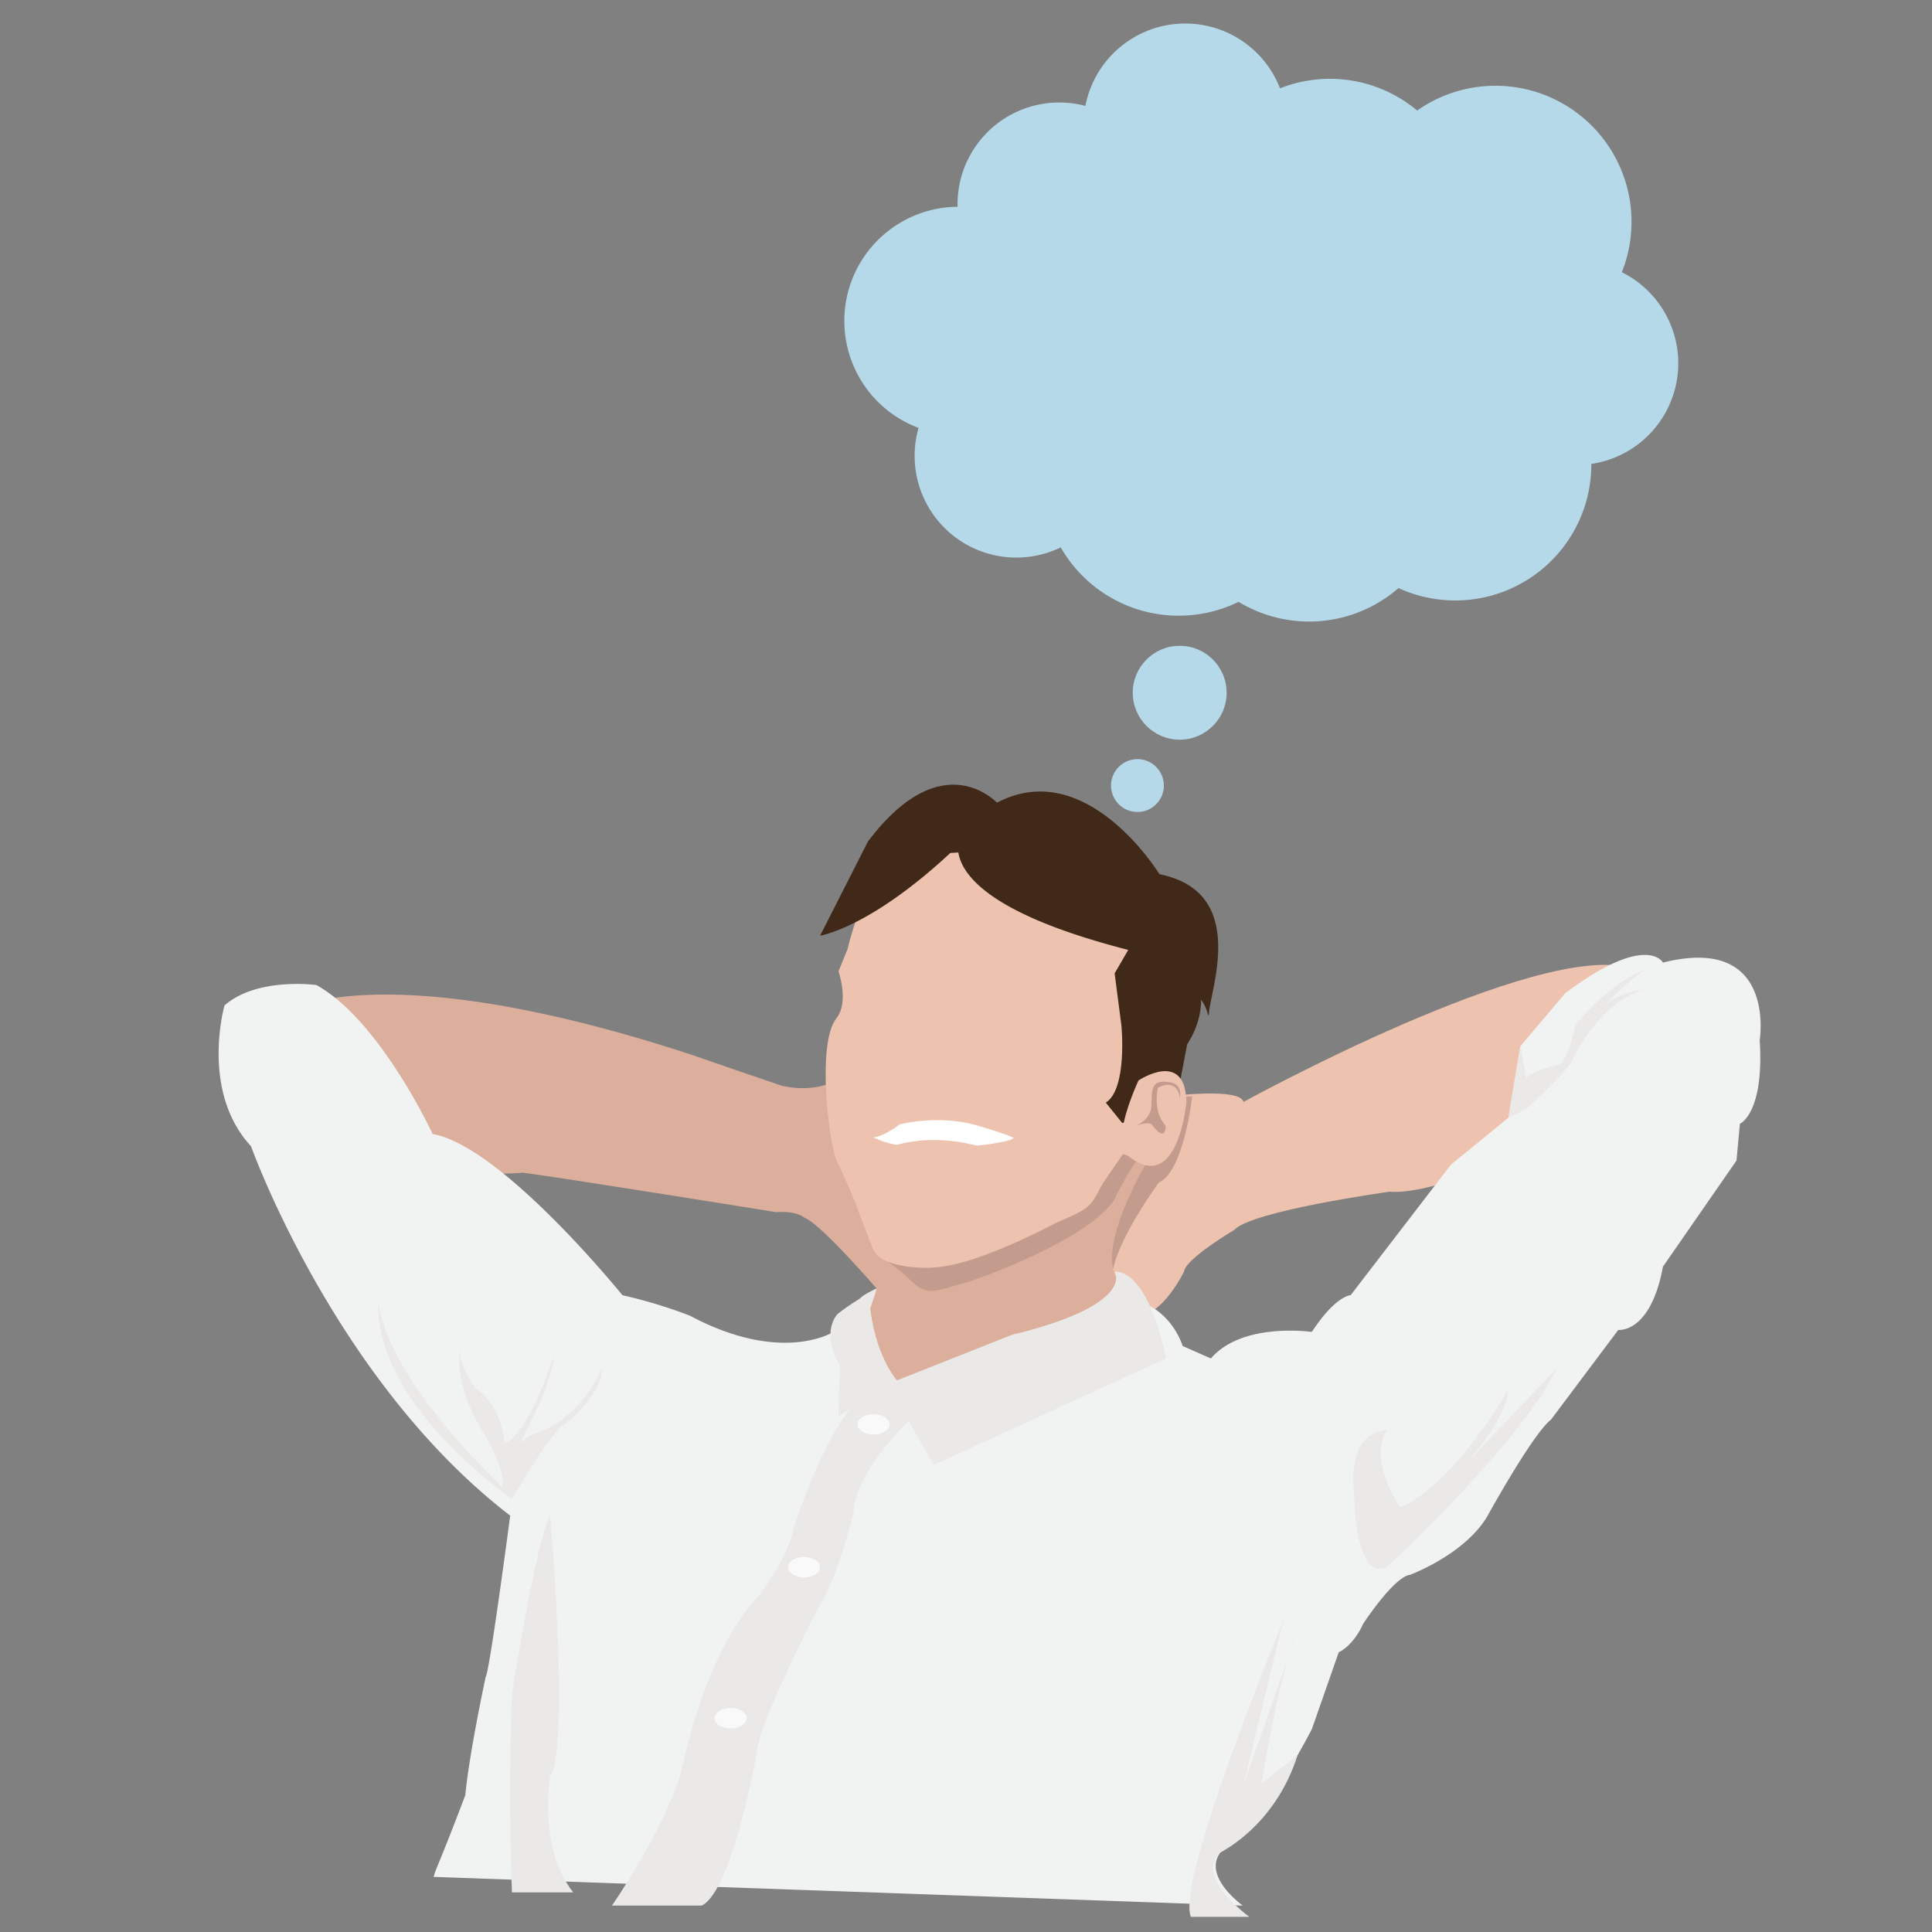 <svg id="Layer_1" data-name="Layer 1" xmlns="http://www.w3.org/2000/svg" width="1000" height="1000" viewBox="0 0 1000 1000"><rect x="0" y="0" width="1000" height="1000" fill="#808080" stroke="none"/><defs><style>.cls-1{fill:#eae9e8;}.cls-2{fill:#dcaf9d;}.cls-3{fill:#edc2af;}.cls-4{fill:#c49c8d;}.cls-5{fill:#fff;}.cls-6{fill:#402918;}.cls-7{fill:#f1f2f2;}.cls-8{fill:#f9f9fa;}.cls-9{fill:#b6d9ea;}</style></defs><path class="cls-1" d="M460.395,663.835s-13.095,5.51-15.13,8.168,3.797,11.901,3.797,11.901Z"/><path class="cls-2" d="M150.91,522.472s49.292-28.167,206.323,23.238c0,0,40.842,14.084,47.18,16.196,0,0,20.421,5.633,33.096-6.338s4.169.704,4.169.704L468.493,670.349l-8.098,4.225S425.13,633.028,416.18,630.211c0,0-3.317-3.521-14.584-2.817,0,0-109.147-17.604-130.976-20.421,0,0-55.63,5.633-70.417-21.829S150.91,522.472,150.91,522.472Z"/><path class="cls-3" d="M603.586,567.54s38.406-4.929,40.03,2.817c0,0,153.022-84.149,200.906-69.185l-42.955,90.31s-58.446,27.463-82.388,25.35c0,0-71.121,9.858-80.276,19.717,0,0-25.35,15.038-26.055,21.602,0,0-13.59,28.405-28.871,22.056,0,0-28.167-27.463-20.421-52.813S573.198,556.977,603.586,567.54Z"/><path class="cls-4" d="M575.527,660.491s-21.144-26.059,8.08-55.635c0,0-3.15.005-.686-6.333l28.167-30.984h5.986s-4.225,38.73-17.252,44.539C599.821,612.079,577.286,642.534,575.527,660.491Z"/><path class="cls-2" d="M594.54,599.932s-30.407,49.903-14.26,64.432c0,0-28.723,65.109-116.819,52.888a54.748,54.748,0,0,1-16.342-31.89s5.91-13.518,7.346-21.713c0,0,2-32.557-2.373-49.458-3.337-12.895,84.868-31.164,125.195-31.16C589.814,583.033,594.54,599.932,594.54,599.932Z"/><path class="cls-4" d="M576.936,620.705s7.334-15.882,14.435-23.59c0,0,7.394-15.117-16.548-6.854l-26.407,31.148L505.11,646.407l-41.641,2.57-14.407-9.586,4.239,9.504c4.381,2.775,8.646,5.776,12.747,8.948,4.633,3.583,8.629,9.878,15.012,10.264,5.355.324,11.892-2.463,17.045-3.736C507.149,662.137,564.613,640.774,576.936,620.705Z"/><path class="cls-3" d="M432.932,527.05c-10.436,13.182-3.661,65.275,0,73.41q3.318,7.02,6.441,14.133c4.695,10.656,8.206,21.655,12.72,32.344,3.405,8.062,21.203,9.605,29.459,9.241,12.31-.542,24.554-4.997,35.852-9.555,5.912-2.385,11.728-5.006,17.471-7.771q5.076-2.444,10.079-5.037c5.193-2.685,11.25-4.67,16.115-7.831,5.77-3.749,7.115-9.658,10.761-14.961l17.428-25.35,16.9-21.653L600.35,491.665,563.38,444.661l-64.432-16.383-34.857,12.686-14.26,15.91s-8.978,24.228-11.091,34.262l-4.753,11.619S439.622,518.6,432.932,527.05Z"/><path class="cls-5" d="M524.123,588.668c-5.281-2.462-20.421-6.692-20.421-6.692-19.365-4.929-38.025,0-38.025,0-9.506,7.042-13.584,6.69-13.584,6.69a39.944,39.944,0,0,0,12.145,3.893c8.404-2.327,22.741-4.335,41.371.427C517.759,591.711,526.299,589.682,524.123,588.668Z"/><path class="cls-6" d="M444.092,473.147l36.724-30.95,33.448-2.112,69.713,51.581-7.042,12.147,3.521,27.111s3.169,32.744-8.098,39.786l8.509,10.563s12.617-1.76,10.152-19.365l19.717-1.76,3.873-20.308-4.577-48.349-35.209-51.405-58.124-23.942L473.07,422.128S440.816,446.707,444.092,473.147Z"/><path class="cls-7" d="M264.075,784.476S253.513,864.752,251.4,867.921c0,0-8.45,39.082-10.563,61.263,0,0-7.645,20.411-14.438,36.763-2.986,7.188-1.406,5.538-1.406,5.538l418.279,14.84s-21.015-14.89-11.563-27.565c0,0,18.573-9.09,47.284-63.696l13.924-39.818s7.394-3.169,12.675-14.788c0,0,15.844-24.294,24.294-25.35,0,0,28.519-10.563,40.138-30.632,0,0,23.238-42.25,32.744-49.644l34.857-46.475s16.663,2.112,23.119-32.744l38.074-54.926,1.74-19.013s12.684-5.281,10.26-43.307c0,0,8.958-54.925-50.074-40.138,0,0-8.332-15.844-50.582,15.844l-23.238,27.463-6.159,36.969-29.754,24.294L699.084,670.4s-7.607,0-20.09,19.013c0,0-35.994-5.281-52.229,13.731L612.139,696.69s-6.872-23.51-31.577-24.566c0,0-18.271,5.97-30.944,18.646,0,0-23.736,1.056-48.03,16.9,0,0-36.669,17.604-41.049,4.98,0,0-11.236,3.47-14.405-36.668,0,0-7.394,10.034-15.245,13.655,0,0-26.477,16.624-73.864-8.675A253.01,253.01,0,0,0,322.17,670.4s-62.32-77.107-98.232-83.445c0,0-27.463-59.151-60.207-77.107,0,0-30.632-4.225-47.532,10.563,0,0-12.675,44.363,13.731,72.882C129.93,593.293,173.237,714.763,264.075,784.476Z"/><path class="cls-1" d="M492.083,716.12S443.03,753.09,441.678,783.721c0,0-8.746,34.857-18.252,48.588,0,0-31.688,61.263-31.688,74.995,0,0-12.675,71.429-28.519,79.021H316.743S343.15,948.498,352.656,916.81c0,0,11.619-61.263,40.138-90.838,0,0,14.788-19.013,17.956-34.857,0,0,17.779-56.852,36.969-68.657C447.72,722.458,469.901,711.895,492.083,716.12Z"/><ellipse class="cls-8" cx="452.093" cy="737.245" rx="8.302" ry="5.281"/><ellipse class="cls-8" cx="416.18" cy="811.184" rx="8.302" ry="5.281"/><ellipse class="cls-8" cx="378.154" cy="889.347" rx="8.302" ry="5.281"/><path class="cls-1" d="M264.987,775.975s20.421-35.913,27.463-38.73c0,0,19.717-15.872,19.013-29.061,0,0-9.858,26.244-35.913,34.342a28.845,28.845,0,0,0-14.084,15.691c-4.225,11.42,25.369-39.985,25.007-56.181,0,0-12.454,40.138-25.42,45.067,0,0-.291-18.308-15.079-28.871,0,0-9.154-11.499-7.746-21.241,0,0-4.225,18.189,11.267,43.305,0,0,12.048,18.847,10.563,29.341,0,0-57.742-52.813-64.08-95.064C195.978,674.574,188.936,719.641,264.987,775.975Z"/><path class="cls-1" d="M284.704,784.425s10.563,119.005,0,135.201c0,0-6.338,36.617,11.971,59.855H264.987s-2.113-47.884,0-102.809C264.987,876.672,277.662,796.396,284.704,784.425Z"/><path class="cls-1" d="M664.253,838.647s-55.63,134.497-47.884,153.51H646.649S617.777,971.322,631.71,958.759c0,0,28.229-13.431,39.893-50.224l-18.616,14.612s9.065-57.038,18.616-78.868L643.616,923.852Z"/><path class="cls-1" d="M717.771,811.184s70.417-65.164,88.022-102.999l-72.53,76.241s47.18-43.659,47.18-64.784c0,0-27.463,48.588-55.63,60.559,0,0-16.9-23.473-7.042-39.904,0,0-20.421-.938-16.9,32.158C700.87,772.454,700.87,818.93,717.771,811.184Z"/><path class="cls-1" d="M790.105,573.877s23.434-21.125,24.138-26.055c0,0,13.731-29.223,36.441-35.561,0,0-14.26,1.056-22.181,10.034,0,0,17.402-18.183,24.822-21.125,0,0-17.956,4.753-38.025,29.575,0,0-3.697,20.069-9.506,20.597,0,0-13.947,3.169-15.688,6.866l-3.18-16.673-6.159,36.969Z"/><path class="cls-1" d="M460.54,718.761l22.841,39.457L603.586,703.102s-8.342-44.951-26.65-44.951c0,0,11.556,17.057-53.373,32.822L464.268,714.485s-11.681-12.573-14.291-41.143v-4.225s-11.588,6.866-16.517,11.091c0,0-8.978,8.927,1.232,26.532l-.704,26.055Z"/><path class="cls-3" d="M581.161,584.792c.704-9.506,8.098-25.526,8.098-25.526s24.294-16.372,24.822,11.091c0,0-4.225,48.588-30.104,27.991,0,0-8.098-4.049-11.971.88S581.161,584.792,581.161,584.792Z"/><path class="cls-4" d="M587.851,582.679s7.746-2.817,8.098-10.21-.704-14.084,9.154-12.323c0,0,7.042,0,5.633,8.45,0,0-.518-10.915-11.35-5.633,0,0-3.086,11.971,3.956,19.717,0,0,.352,9.154-6.69,0C596.653,582.679,595.948,579.863,587.851,582.679Z"/><path class="cls-9" d="M438.737,180.21a59.073,59.073,0,0,1,56.905-73.183,52.66,52.66,0,0,1,66.151-52.213A52.643,52.643,0,0,1,662.537,45.722a70.258,70.258,0,0,1,70.981,11.502A70.422,70.422,0,0,1,839.459,140.902a52.642,52.642,0,0,1-10.882,98.261c-1.636.402-3.274.714-4.908.957a70.412,70.412,0,0,1-99.795,64.257,70.416,70.416,0,0,1-82.777,7.125A70.428,70.428,0,0,1,549.031,283.33a52.644,52.644,0,0,1-73.582-61.865A59.021,59.021,0,0,1,438.737,180.21Z"/><circle class="cls-9" cx="610.606" cy="358.56" r="24.294"/><circle class="cls-9" cx="588.739" cy="406.608" r="13.675"/><path class="cls-6" d="M516.699,416.142S488.277,383.75,449.233,435.579l-24.75,48.736S460.395,478.814,516.699,416.142Z"/><path class="cls-6" d="M460.043,451.034c3.217,0,3.223-5,0-5-3.217,0-3.223,5,0,5Z"/><path class="cls-6" d="M600.143,497.166l8.129,51.122s23.942-22.207,7.922-51.122S600.143,497.166,600.143,497.166Z"/><path class="cls-6" d="M498.949,428.278s-28.358,34.339,85.029,63.386c0,0,37.398,14.853,41.233,33.519a.232.232,0,0,0,.461-.037c.385-12.058,20.978-63.367-25.528-72.65C600.143,452.497,552.992,375.261,498.949,428.278Z"/></svg>